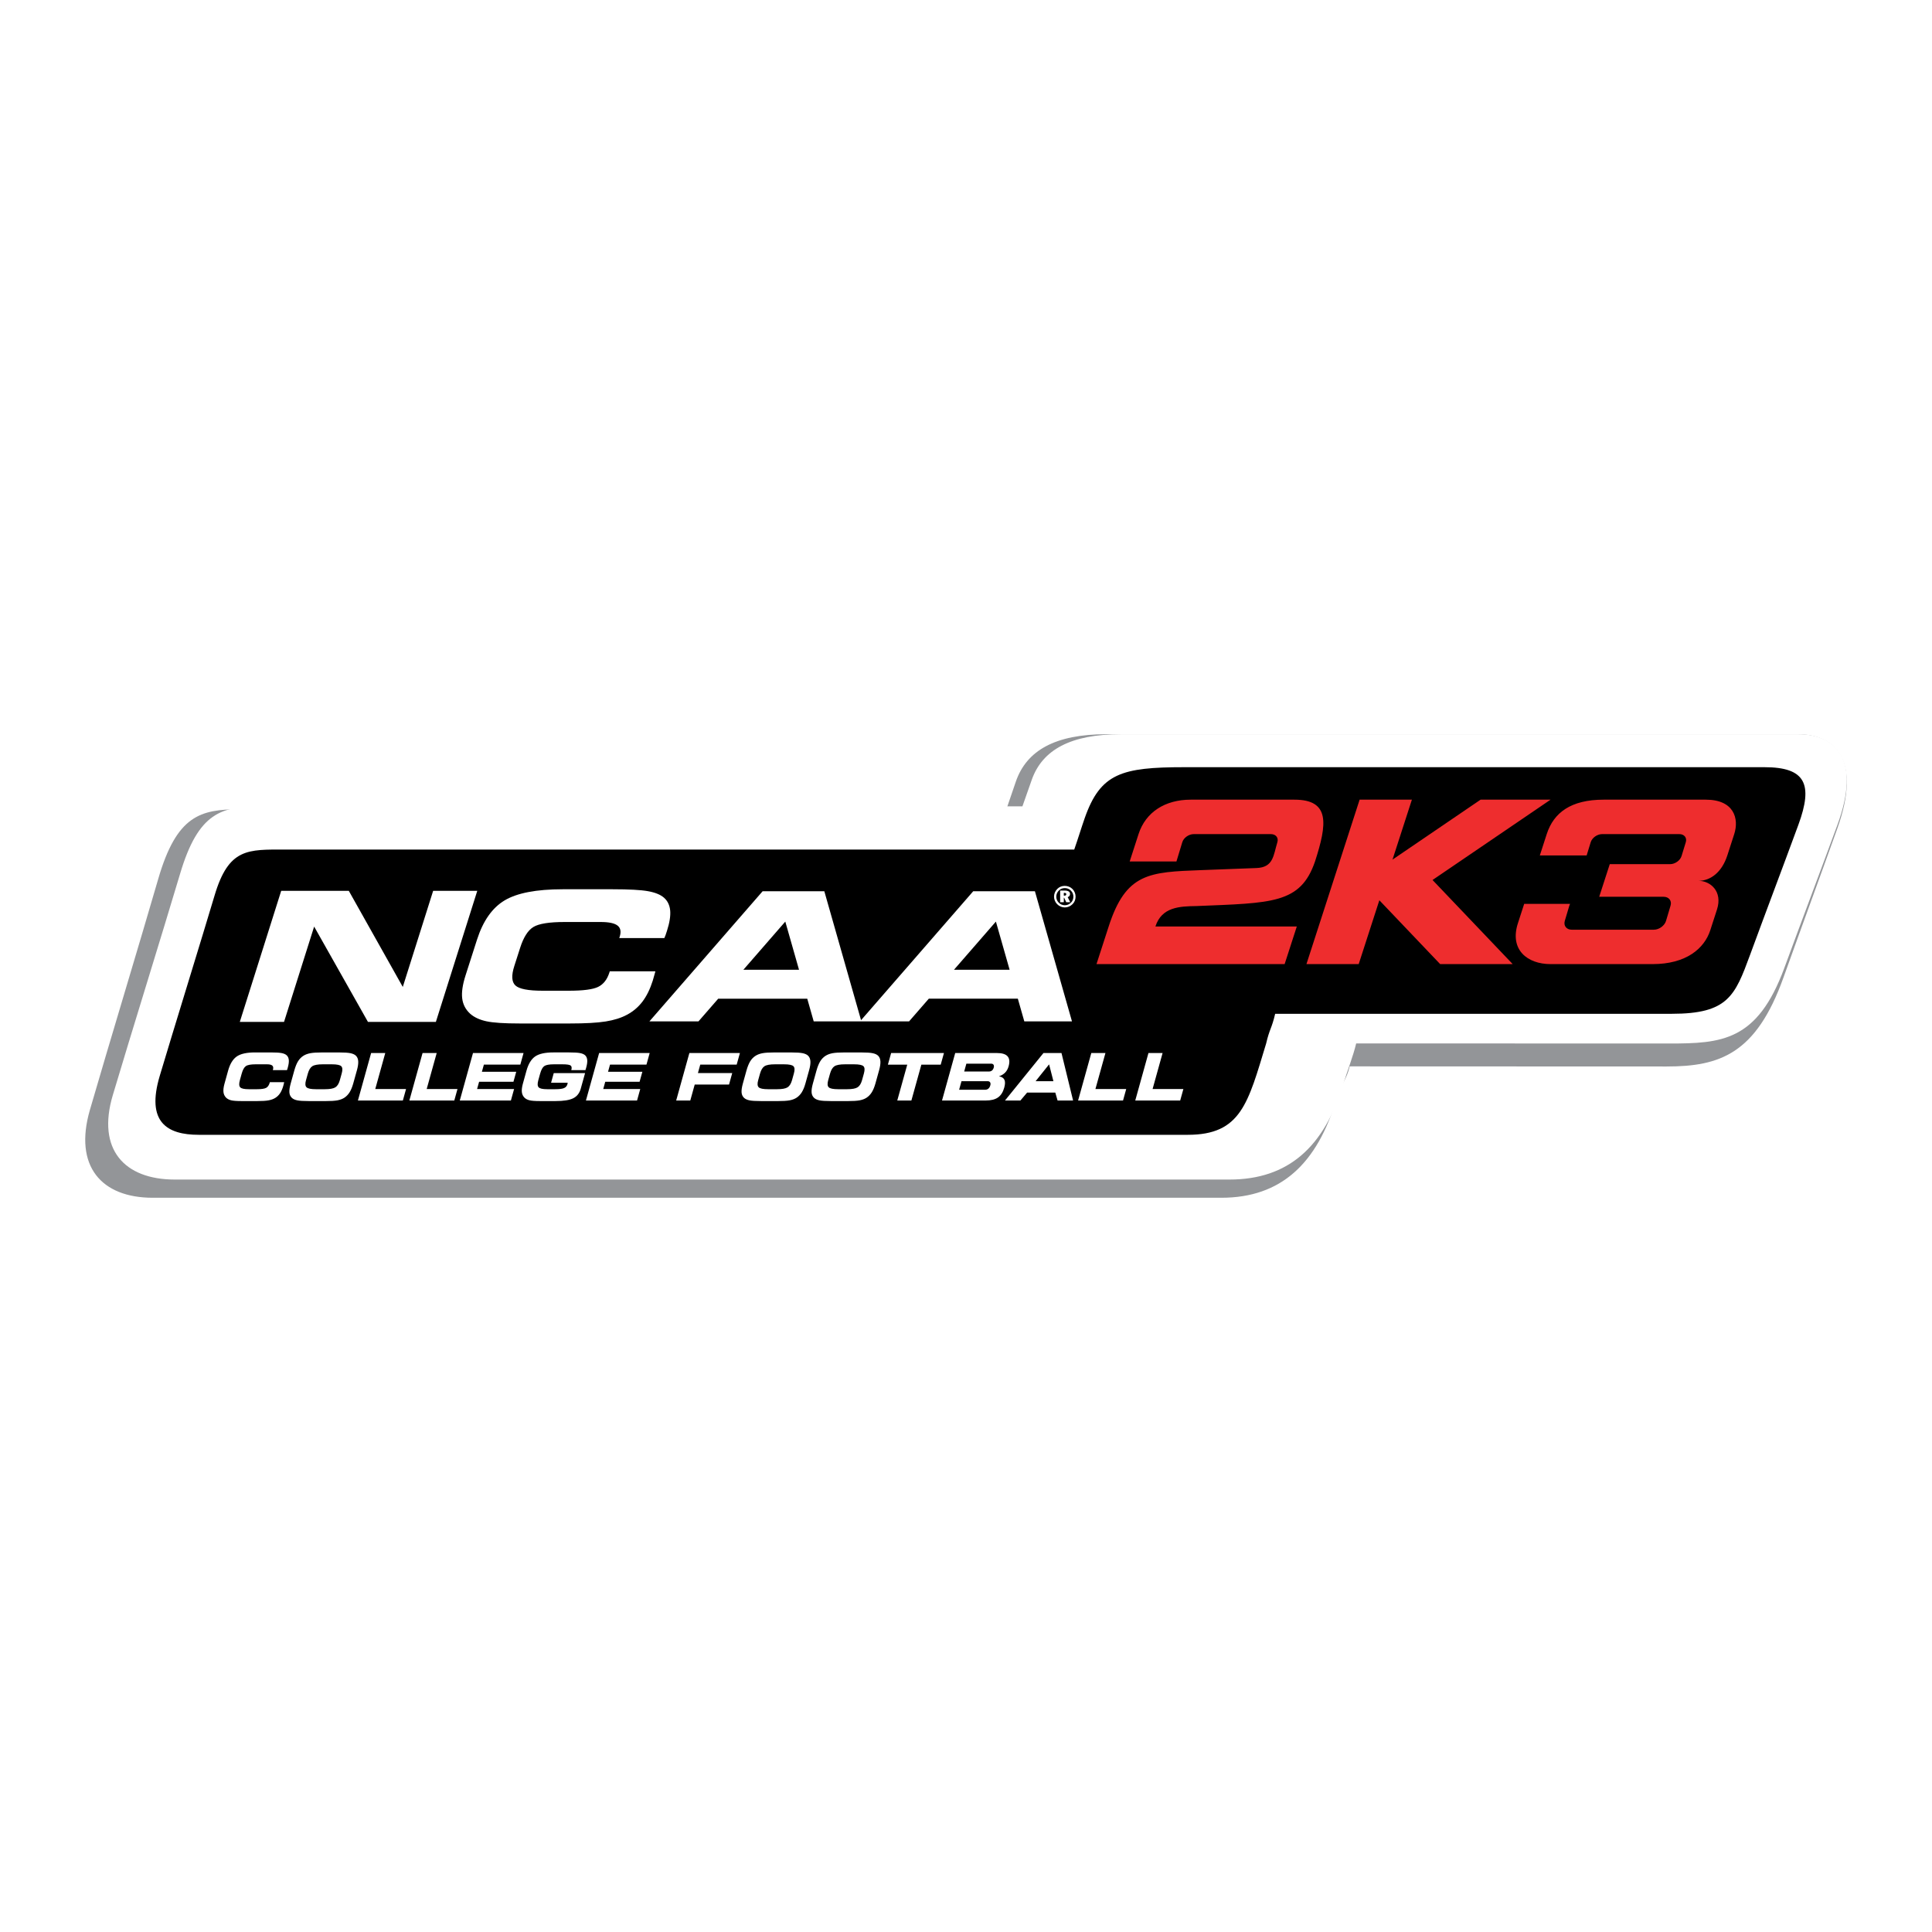 <?xml version="1.0" encoding="utf-8"?>
<!-- Generator: Adobe Illustrator 13.0.0, SVG Export Plug-In . SVG Version: 6.00 Build 14948)  -->
<!DOCTYPE svg PUBLIC "-//W3C//DTD SVG 1.0//EN" "http://www.w3.org/TR/2001/REC-SVG-20010904/DTD/svg10.dtd">
<svg version="1.0" id="Layer_1" xmlns="http://www.w3.org/2000/svg" xmlns:xlink="http://www.w3.org/1999/xlink" x="0px" y="0px"
	 width="192.756px" height="192.756px" viewBox="0 0 192.756 192.756" enable-background="new 0 0 192.756 192.756"
	 xml:space="preserve">
<g>
	<polygon fill-rule="evenodd" clip-rule="evenodd" fill="#FFFFFF" points="0,0 192.756,0 192.756,192.756 0,192.756 0,0 	"/>
	<path fill-rule="evenodd" clip-rule="evenodd" fill="#939598" d="M23.928,80.741c16.168,0,60.311,0,76.479,0
		c0.314-0.916,0.626-1.831,0.939-2.746c1.071-3.13,3.95-4.741,9.025-4.741c24.22,0,44.744,0,68.966,0
		c3.855,0,6.385,2.673,3.969,9.417c-1.997,5.574-3.373,9.287-5.37,14.861c-2.729,7.618-6.344,8.872-11.661,8.872
		c-13.132,0-18.485-0.011-31.616-0.011c-0.297,1.305-0.923,1.905-1.307,3.205c-1.919,6.484-5.533,9.903-11.502,9.903
		c-25.23,0-81.379,0-106.61,0c-5.121,0-7.897-3.146-6.273-8.755c1.823-6.291,4.992-16.74,6.814-23.032
		C17.625,81.347,19.988,80.741,23.928,80.741L23.928,80.741z"/>
	<path fill-rule="evenodd" clip-rule="evenodd" fill="#FFFFFF" d="M26.018,80.447c15.957,0,60.034,0,75.99,0
		c0.311-0.879,0.618-1.759,0.928-2.638c1.058-3.008,3.898-4.555,8.907-4.555c23.904,0,43.653,0,67.559,0
		c3.806,0,6.302,2.569,3.917,9.046c-1.971,5.355-3.328,8.922-5.299,14.278c-2.694,7.319-6.262,7.533-11.51,7.533
		c-12.961,0-18.244-0.01-31.204-0.01c-0.293,1.253-0.91,2.82-1.29,4.068c-1.894,6.23-5.461,9.515-11.352,9.515
		c-24.901,0-80.318,0-105.221,0c-5.054,0-7.795-3.022-6.192-8.41c1.799-6.045,4.927-16.083,6.726-22.127
		C19.797,81.029,22.128,80.447,26.018,80.447L26.018,80.447z"/>
	<path fill-rule="evenodd" clip-rule="evenodd" d="M28.469,84.76c16.959,0,61.747,0,78.708,0c0.377-1.076,0.73-2.241,1.047-3.141
		c1.568-4.464,3.672-5.076,9.925-5.076c19.913,0,37.977,0,57.89,0c4.087,0,4.881,1.684,3.385,5.751
		c-1.767,4.802-3.059,8.185-4.824,12.985c-1.499,4.072-2.202,5.867-7.792,5.867c-14.111,0-25.472,0-39.584,0
		c-0.348,1.489-0.554,1.478-0.901,2.966c-1.807,5.947-2.502,9.108-7.817,9.108c-20.446,0-78.224,0-98.67,0
		c-3.18,0-5.271-1.267-3.9-5.874c1.245-4.186,4.224-13.808,5.469-17.993C22.819,84.588,24.731,84.76,28.469,84.76L28.469,84.76z"/>
	<path fill-rule="evenodd" clip-rule="evenodd" fill="#EE2D2E" d="M135.65,79.783h5.215l-1.935,5.982l8.789-5.982h6.982
		l-11.776,8.014l7.997,8.392h-7.236l-6.068-6.369l-2.06,6.369h-5.214L135.65,79.783L135.65,79.783z M118.8,79.783
		c3.397,0,6.945,0,10.343,0c3.581,0,3.267,2.425,2.058,6.163c-1.451,4.249-4.32,4.136-11.832,4.452
		c-1.686,0.024-3.462,0.089-4.092,2.036c4.702,0,9.404,0,14.106,0c-0.405,1.251-0.81,2.504-1.215,3.756c-6.332,0-12.439,0-18.771,0
		c0.405-1.252,0.811-2.504,1.216-3.756c1.727-5.342,4.029-5.43,9.242-5.622c1.934-0.071,3.568-0.137,5.503-0.208
		c1.703-0.063,1.682-1.257,2.086-2.577c0.137-0.444-0.154-0.807-0.646-0.807c-2.567,0-5.134,0-7.7,0
		c-0.491,0-1.006,0.363-1.14,0.807c-0.194,0.64-0.389,1.28-0.583,1.92c-1.555,0-3.11,0-4.665,0c0.229-0.709,0.653-2.018,0.882-2.727
		C114.3,81.03,116.229,79.783,118.8,79.783L118.8,79.783z M160,79.783c3.397,0,6.795,0,10.192,0c2.798,0,3.336,1.878,2.832,3.436
		c-0.229,0.708-0.459,1.417-0.688,2.126c-0.552,1.706-1.699,2.535-2.874,2.535c1.182,0,2.427,1.051,1.841,2.863
		c-0.283,0.877-0.384,1.188-0.668,2.065c-0.596,1.842-2.422,3.381-5.75,3.381c-3.397,0-6.795,0-10.192,0
		c-2.29,0-4.111-1.418-3.252-4.076c0.209-0.645,0.418-1.291,0.627-1.936h4.577c-0.03,0.058-0.055,0.118-0.073,0.179l-0.452,1.517
		c-0.145,0.486,0.165,0.884,0.688,0.884h8.197c0.523,0,1.07-0.398,1.215-0.884l0.451-1.517c0.146-0.486-0.164-0.884-0.688-0.884
		h-6.431l1.054-3.256h6.021c0.491,0,1.005-0.363,1.141-0.807l0.424-1.383c0.137-0.444-0.154-0.807-0.646-0.807h-7.699
		c-0.492,0-1.005,0.363-1.142,0.807l-0.404,1.319h-4.672c0.229-0.709,0.458-1.417,0.688-2.126
		C155.013,81.074,156.731,79.783,160,79.783L160,79.783z"/>
	<path fill-rule="evenodd" clip-rule="evenodd" fill="#FFFFFF" d="M69.685,101.906H64.79l11.296-12.985h6.157l3.664,12.864
		l11.191-12.864h6.156l3.698,12.985h-4.756l-0.646-2.267h-8.882l-1.972,2.267h-4.755h-0.139h-4.617L80.54,99.64h-8.883
		L69.685,101.906L69.685,101.906z M43.488,101.953H36.71l-5.368-9.509l-3.004,9.509h-4.412l4.129-13.073h6.746l5.385,9.587
		l3.029-9.587h4.402L43.488,101.953L43.488,101.953z M61.783,93.595l0.042-0.132c0.163-0.509,0.094-0.881-0.211-1.118
		c-0.301-0.237-0.861-0.357-1.683-0.357h-3.592c-1.539,0-2.578,0.165-3.122,0.498c-0.543,0.33-0.984,1.022-1.321,2.074l-0.583,1.819
		c-0.302,0.941-0.267,1.589,0.108,1.939c0.373,0.351,1.279,0.527,2.72,0.527h2.605c1.427,0,2.4-0.126,2.926-0.381
		c0.526-0.255,0.9-0.729,1.121-1.418l0.045-0.141h4.548c-0.005,0.018-0.013,0.051-0.021,0.096c-0.102,0.381-0.183,0.666-0.243,0.852
		c-0.269,0.839-0.607,1.528-1.021,2.074c-0.41,0.542-0.92,0.979-1.533,1.307c-0.583,0.317-1.292,0.542-2.136,0.677
		c-0.841,0.135-2.034,0.201-3.579,0.201h-5.012c-1.532,0-2.636-0.072-3.313-0.219c-0.673-0.146-1.213-0.396-1.612-0.746
		c-0.459-0.417-0.727-0.927-0.801-1.532c-0.075-0.608,0.036-1.372,0.332-2.295l1.144-3.567c0.601-1.873,1.518-3.18,2.754-3.92
		c1.237-0.74,3.167-1.112,5.79-1.112h5.013c1.609,0,2.777,0.063,3.497,0.191c0.723,0.129,1.255,0.348,1.6,0.65
		c0.362,0.318,0.569,0.744,0.62,1.28c0.047,0.534-0.057,1.205-0.316,2.014c-0.062,0.192-0.113,0.342-0.146,0.444
		c-0.036,0.102-0.078,0.2-0.121,0.293H61.783L61.783,93.595z M95.179,96.753h5.551l-1.369-4.806L95.179,96.753L95.179,96.753z
		 M74.167,96.753h5.551l-1.369-4.806L74.167,96.753L74.167,96.753z"/>
	<path fill-rule="evenodd" clip-rule="evenodd" fill="#FFFFFF" d="M106.192,89.082h-0.056v0.276h0.077
		c0.055,0,0.097-0.012,0.125-0.036s0.043-0.059,0.043-0.104c0-0.047-0.016-0.082-0.046-0.104S106.258,89.082,106.192,89.082
		L106.192,89.082z M106.248,88.854c0.166,0,0.292,0.029,0.379,0.087c0.088,0.058,0.131,0.143,0.131,0.254
		c0,0.075-0.021,0.139-0.062,0.194c-0.041,0.054-0.099,0.094-0.173,0.12l0.255,0.508h-0.399l-0.206-0.446h-0.036v0.446h-0.365
		v-1.163H106.248L106.248,88.854z M107.092,89.459c0-0.114-0.021-0.223-0.064-0.327s-0.104-0.196-0.185-0.276
		c-0.083-0.083-0.176-0.146-0.278-0.188c-0.102-0.042-0.211-0.063-0.328-0.063s-0.227,0.021-0.329,0.062
		c-0.102,0.041-0.192,0.103-0.271,0.184c-0.082,0.083-0.145,0.177-0.188,0.282s-0.065,0.214-0.065,0.327
		c0,0.114,0.021,0.222,0.064,0.326c0.044,0.104,0.105,0.195,0.188,0.277c0.081,0.082,0.174,0.144,0.276,0.188
		c0.104,0.043,0.212,0.065,0.326,0.065s0.223-0.022,0.327-0.066s0.198-0.107,0.282-0.19c0.081-0.079,0.143-0.169,0.184-0.271
		C107.071,89.687,107.092,89.578,107.092,89.459L107.092,89.459z M106.233,88.385c0.148,0,0.288,0.027,0.418,0.08
		c0.132,0.053,0.248,0.131,0.351,0.233c0.099,0.1,0.175,0.216,0.229,0.347c0.054,0.132,0.08,0.27,0.08,0.415
		c0,0.147-0.026,0.284-0.079,0.413s-0.13,0.242-0.23,0.34c-0.106,0.103-0.226,0.182-0.357,0.238
		c-0.133,0.056-0.27,0.083-0.411,0.083s-0.277-0.027-0.406-0.082c-0.128-0.054-0.244-0.133-0.349-0.237
		c-0.103-0.102-0.182-0.219-0.235-0.348c-0.055-0.13-0.082-0.266-0.082-0.408c0-0.144,0.027-0.282,0.082-0.414
		c0.056-0.131,0.135-0.25,0.239-0.355c0.098-0.1,0.211-0.176,0.34-0.229C105.951,88.411,106.088,88.385,106.233,88.385
		L106.233,88.385z"/>
	<path fill-rule="evenodd" clip-rule="evenodd" fill="#FFFFFF" d="M27.221,106.768l0.013-0.048c0.052-0.185,0.03-0.319-0.066-0.405
		c-0.095-0.086-0.271-0.129-0.529-0.129h-1.129c-0.483,0-0.81,0.06-0.981,0.181c-0.171,0.119-0.31,0.37-0.416,0.751l-0.183,0.66
		c-0.095,0.341-0.084,0.575,0.034,0.702c0.117,0.127,0.402,0.191,0.854,0.191h0.819c0.449,0,0.754-0.046,0.92-0.138
		c0.166-0.093,0.283-0.265,0.352-0.514l0.014-0.052h1.43c-0.002,0.007-0.004,0.019-0.007,0.035
		c-0.032,0.138-0.057,0.241-0.076,0.309c-0.084,0.304-0.191,0.554-0.321,0.752c-0.129,0.196-0.289,0.354-0.482,0.474
		c-0.183,0.114-0.406,0.196-0.671,0.245c-0.265,0.049-0.639,0.072-1.125,0.072h-1.576c-0.481,0-0.829-0.025-1.042-0.079
		c-0.211-0.053-0.381-0.144-0.507-0.271c-0.144-0.15-0.229-0.335-0.252-0.555c-0.023-0.221,0.011-0.497,0.104-0.832l0.359-1.293
		c0.188-0.679,0.477-1.152,0.866-1.421c0.389-0.269,0.996-0.402,1.82-0.402h1.575c0.506,0,0.874,0.022,1.1,0.069
		c0.227,0.047,0.395,0.126,0.503,0.235c0.114,0.115,0.179,0.27,0.195,0.464c0.015,0.193-0.018,0.437-0.099,0.73
		c-0.02,0.069-0.036,0.123-0.046,0.16c-0.011,0.037-0.024,0.073-0.038,0.106H27.221L27.221,106.768z M30.812,109.854
		c-0.539,0-0.927-0.024-1.164-0.074c-0.236-0.051-0.416-0.135-0.539-0.257c-0.139-0.136-0.219-0.312-0.236-0.532
		c-0.017-0.221,0.025-0.512,0.125-0.874l0.359-1.292c0.11-0.396,0.236-0.711,0.379-0.941c0.143-0.231,0.323-0.415,0.538-0.551
		c0.188-0.119,0.418-0.204,0.69-0.256c0.271-0.051,0.667-0.075,1.19-0.075h1.659c0.525,0,0.91,0.024,1.156,0.075
		c0.245,0.052,0.428,0.137,0.547,0.256c0.135,0.134,0.21,0.316,0.225,0.548c0.015,0.231-0.027,0.526-0.127,0.887l-0.368,1.321
		c-0.102,0.364-0.224,0.661-0.367,0.89c-0.143,0.228-0.319,0.409-0.528,0.545c-0.188,0.122-0.417,0.206-0.685,0.257
		c-0.268,0.05-0.668,0.074-1.202,0.074H30.812L30.812,109.854z M31.522,108.671h0.896c0.498,0,0.846-0.064,1.046-0.192
		c0.199-0.128,0.346-0.367,0.443-0.715l0.187-0.671c0.097-0.348,0.082-0.587-0.046-0.715c-0.128-0.128-0.44-0.192-0.939-0.192
		h-0.901c-0.509,0-0.86,0.065-1.054,0.194c-0.193,0.129-0.341,0.375-0.442,0.737l-0.184,0.66c-0.095,0.341-0.076,0.575,0.055,0.702
		C30.713,108.606,31.026,108.671,31.522,108.671L31.522,108.671z M37.44,108.651h3.072l-0.319,1.146h-4.483l1.317-4.738h1.411
		L37.44,108.651L37.44,108.651z M42.571,108.651h3.072l-0.318,1.146h-4.483l1.317-4.738h1.411L42.571,108.651L42.571,108.651z
		 M51.914,106.214h-3.636l-0.2,0.717h3.426l-0.277,0.996h-3.426l-0.202,0.725h3.692l-0.318,1.146h-5.1l1.318-4.738h5.043
		L51.914,106.214L51.914,106.214z M56.997,106.769l0.004-0.013c0.061-0.219,0.038-0.368-0.068-0.449s-0.383-0.121-0.834-0.121
		h-0.821c-0.483,0-0.807,0.06-0.976,0.179c-0.169,0.119-0.306,0.37-0.413,0.754l-0.183,0.659c-0.095,0.342-0.084,0.575,0.034,0.702
		c0.117,0.127,0.402,0.191,0.852,0.191h0.816c0.405,0,0.694-0.038,0.868-0.113c0.174-0.074,0.287-0.205,0.338-0.389
		c0.007-0.026,0.015-0.068,0.022-0.127c0.002-0.007,0.003-0.013,0.004-0.017h-1.658l0.266-0.958h3.125l-0.433,1.556
		c-0.124,0.445-0.373,0.763-0.746,0.95c-0.373,0.188-0.959,0.281-1.757,0.281h-1.569c-0.481,0-0.83-0.025-1.043-0.079
		c-0.215-0.053-0.384-0.144-0.508-0.271c-0.144-0.15-0.228-0.335-0.252-0.555c-0.023-0.22,0.012-0.497,0.104-0.832l0.359-1.293
		c0.189-0.679,0.477-1.152,0.865-1.421c0.388-0.269,0.994-0.402,1.818-0.402h1.576c0.508,0,0.877,0.022,1.105,0.069
		c0.229,0.047,0.397,0.126,0.506,0.235c0.112,0.115,0.176,0.27,0.192,0.464c0.014,0.194-0.018,0.438-0.1,0.731
		c-0.019,0.069-0.035,0.123-0.047,0.161s-0.022,0.073-0.033,0.105H56.997L56.997,106.769z M64.499,106.214h-3.636l-0.199,0.717
		h3.425l-0.277,0.996h-3.426l-0.201,0.725h3.692l-0.318,1.146h-5.1l1.317-4.738h5.043L64.499,106.214L64.499,106.214z M73.5,106.214
		h-3.634l-0.235,0.846h3.423l-0.318,1.146h-3.424l-0.442,1.592h-1.407l1.317-4.738h5.042L73.5,106.214L73.5,106.214z
		 M75.926,109.854c-0.539,0-0.926-0.024-1.163-0.074c-0.236-0.051-0.416-0.135-0.54-0.257c-0.139-0.136-0.219-0.312-0.236-0.532
		c-0.017-0.221,0.025-0.512,0.125-0.874l0.359-1.292c0.11-0.396,0.237-0.711,0.379-0.941c0.142-0.231,0.322-0.415,0.537-0.551
		c0.188-0.119,0.418-0.204,0.69-0.256c0.271-0.051,0.667-0.075,1.19-0.075h1.66c0.525,0,0.91,0.024,1.156,0.075
		c0.245,0.052,0.428,0.137,0.547,0.256c0.134,0.134,0.209,0.316,0.225,0.548s-0.027,0.526-0.127,0.887l-0.368,1.321
		c-0.101,0.364-0.224,0.661-0.367,0.89c-0.143,0.228-0.319,0.409-0.528,0.545c-0.188,0.122-0.417,0.206-0.685,0.257
		c-0.268,0.05-0.668,0.074-1.202,0.074H75.926L75.926,109.854z M76.637,108.671h0.895c0.499,0,0.847-0.064,1.047-0.192
		c0.198-0.128,0.346-0.367,0.442-0.715l0.187-0.671c0.097-0.348,0.082-0.587-0.045-0.715c-0.128-0.128-0.441-0.192-0.939-0.192
		h-0.902c-0.509,0-0.861,0.065-1.054,0.194c-0.194,0.129-0.341,0.375-0.442,0.737l-0.184,0.66c-0.095,0.341-0.076,0.575,0.055,0.702
		C75.827,108.606,76.141,108.671,76.637,108.671L76.637,108.671z M82.911,109.854c-0.538,0-0.926-0.024-1.163-0.074
		c-0.235-0.051-0.416-0.135-0.539-0.257c-0.139-0.136-0.219-0.312-0.236-0.532c-0.017-0.221,0.025-0.512,0.125-0.874l0.359-1.292
		c0.11-0.396,0.237-0.711,0.379-0.941c0.142-0.231,0.322-0.415,0.537-0.551c0.188-0.119,0.418-0.204,0.69-0.256
		c0.271-0.051,0.667-0.075,1.19-0.075h1.659c0.525,0,0.91,0.024,1.156,0.075c0.245,0.052,0.428,0.137,0.547,0.256
		c0.134,0.134,0.209,0.316,0.224,0.548s-0.027,0.526-0.127,0.887l-0.367,1.321c-0.102,0.364-0.225,0.661-0.367,0.89
		c-0.143,0.228-0.319,0.409-0.529,0.545c-0.188,0.122-0.417,0.206-0.685,0.257c-0.268,0.05-0.668,0.074-1.202,0.074H82.911
		L82.911,109.854z M83.623,108.671h0.895c0.499,0,0.847-0.064,1.046-0.192c0.199-0.128,0.347-0.367,0.443-0.715l0.187-0.671
		c0.096-0.348,0.082-0.587-0.045-0.715c-0.129-0.128-0.441-0.192-0.939-0.192h-0.902c-0.509,0-0.86,0.065-1.054,0.194
		c-0.194,0.129-0.341,0.375-0.442,0.737l-0.184,0.66c-0.095,0.341-0.076,0.575,0.055,0.702S83.126,108.671,83.623,108.671
		L83.623,108.671z M90.929,109.798h-1.408l0.995-3.577h-1.931l0.323-1.161h5.27l-0.323,1.161h-1.931L90.929,109.798L90.929,109.798z
		 M98.296,108.723c0.123,0,0.23-0.039,0.318-0.113c0.087-0.075,0.15-0.183,0.189-0.323c0.036-0.127,0.029-0.229-0.02-0.304
		c-0.051-0.075-0.134-0.113-0.251-0.113h-2.604l-0.237,0.854H98.296L98.296,108.723z M98.674,106.904c0.118,0,0.217-0.033,0.298-0.1
		c0.081-0.067,0.139-0.164,0.174-0.291c0.032-0.116,0.024-0.211-0.021-0.282c-0.048-0.073-0.125-0.109-0.232-0.109h-2.478
		l-0.217,0.782H98.674L98.674,106.904z M98.36,109.798h-4.375l1.317-4.738h4.158c0.517,0,0.871,0.109,1.065,0.328
		c0.193,0.218,0.229,0.55,0.104,0.995c-0.07,0.253-0.184,0.46-0.339,0.622c-0.155,0.163-0.364,0.29-0.623,0.381
		c0.279,0.048,0.46,0.163,0.544,0.345c0.084,0.181,0.078,0.443-0.018,0.784c-0.124,0.448-0.331,0.773-0.622,0.978
		C99.282,109.695,98.878,109.798,98.36,109.798L98.36,109.798z M103.325,107.869h1.774l-0.431-1.677L103.325,107.869
		L103.325,107.869z M101.807,109.798h-1.538l3.838-4.738h1.798l1.157,4.738h-1.547l-0.228-0.789h-2.812L101.807,109.798
		L101.807,109.798z M109.291,108.651h3.072l-0.318,1.146h-4.483l1.318-4.738h1.41L109.291,108.651L109.291,108.651z
		 M114.994,108.651h3.072l-0.318,1.146h-4.483l1.317-4.738h1.41L114.994,108.651L114.994,108.651z"/>
</g>
</svg>
